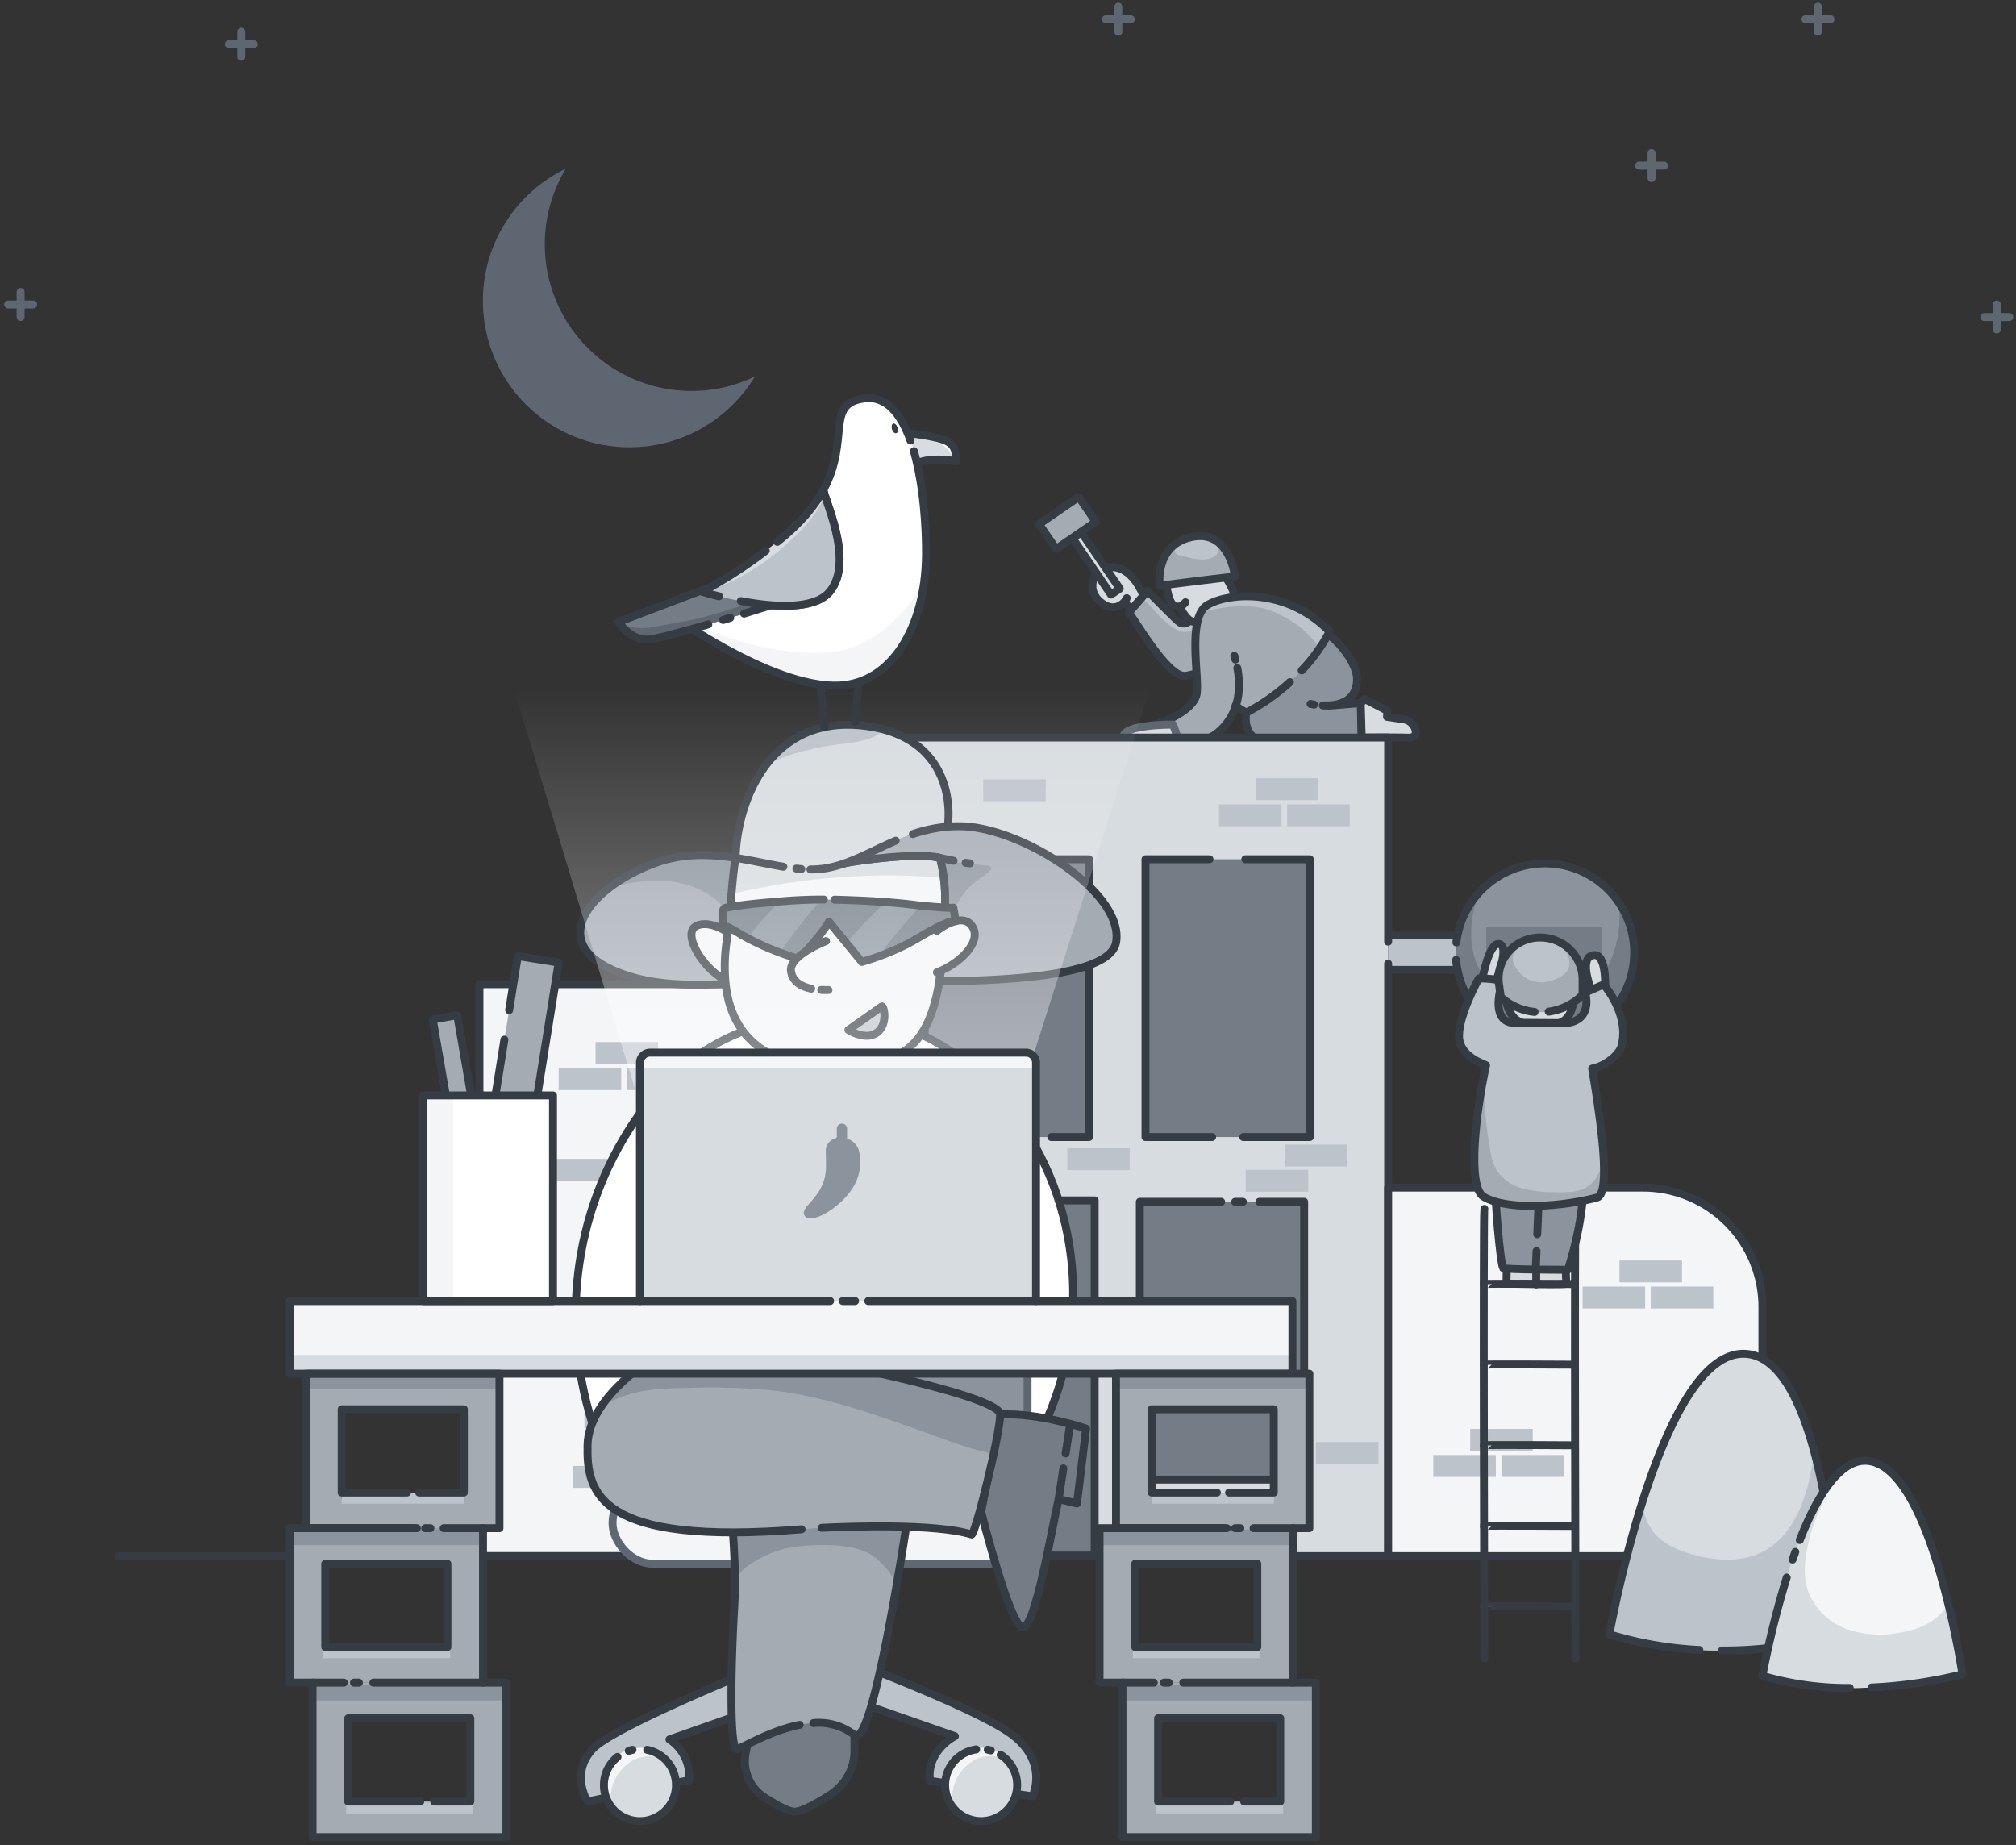 <svg xmlns="http://www.w3.org/2000/svg" xmlns:xlink="http://www.w3.org/1999/xlink" width="508" height="465" viewBox="0 0 508 465">
  <rect x="0" y="0" width="508" height="465" fill="#333333" stroke="none"/>
  <defs>
    <clipPath id="clip-path">
      <rect id="Rectangle_11712" data-name="Rectangle 11712" width="508" height="465" transform="translate(2092 7259)" fill="none" stroke="#707070" stroke-width="1"/>
    </clipPath>
    <linearGradient id="linear-gradient" x1="0.5" x2="0.5" y2="1" gradientUnits="objectBoundingBox">
      <stop offset="0" stop-color="#fff" stop-opacity="0"/>
      <stop offset="1" stop-color="#fff" stop-opacity="0.502"/>
    </linearGradient>
  </defs>
  <g id="Mask_Group_4" data-name="Mask Group 4" transform="translate(-2092 -7259)" clip-path="url(#clip-path)">
    <g id="_Rebuild_-_Large" data-name="🌑 Rebuild - Large" transform="translate(2067 7221)">
      <path id="Path_19549" data-name="Path 19549" d="M308.26,189.928l1.987,1.531,2.894-3.364c-3.45-8.125-8.4-7.656-10.528-6.659s-3.932,5.468-.106,8.446,6.361-.65,6.421-1.145" fill="#d7dce0" stroke="#353c43" stroke-linecap="round" stroke-linejoin="round" stroke-width="2"/>
      <rect id="Rectangle_11295" data-name="Rectangle 11295" width="12.106" height="7.592" transform="translate(286.834 170.076) rotate(-34.452)" fill="#a4abb3" stroke="#353c43" stroke-linecap="round" stroke-linejoin="round" stroke-width="2"/>
      <rect id="Rectangle_11296" data-name="Rectangle 11296" width="2.667" height="17.18" transform="matrix(0.826, -0.563, 0.563, 0.826, 295.278, 173.641)" fill="#d7dce0" stroke="#353c43" stroke-linecap="round" stroke-linejoin="round" stroke-width="2"/>
      <path id="Path_19550" data-name="Path 19550" d="M341.995,201.286s-13.76,6.57-18.35,7.03-13.3-15.29-14.22-15.9l3.21-3.74,1.53-1.77s7.49,7.65,8.11,7.95c3.01,1.51,3.67-3.82,8.56-5.35a3.18,3.18,0,0,1,2.27.22C337.465,191.676,341.995,201.286,341.995,201.286Z" fill="#a4abb3"/>
      <path id="Path_19551" data-name="Path 19551" d="M333.105,189.726a16.354,16.354,0,0,0-2.65,1.96c-1.54,1.44-2.71,3.27-4.4,4.55a4.292,4.292,0,0,1-2.55,1.01,4.549,4.549,0,0,1-1.8-.48,12.831,12.831,0,0,1-2.98-2.02c-1.65-1.46-3.03-3.19-4.57-4.75a15.794,15.794,0,0,0-1.52-1.32l1.53-1.77s7.49,7.65,8.11,7.95c3.01,1.51,3.67-3.82,8.56-5.35A3.18,3.18,0,0,1,333.105,189.726Z" fill="#bdc3ca"/>
      <path id="Path_19552" data-name="Path 19552" d="M309.426,192.413c.917.611,9.633,16.361,14.221,15.9S342,201.282,342,201.282s-6.269-13.3-11.162-11.775-5.552,6.858-8.564,5.352c-.611-.306-8.1-7.951-8.1-7.951Z" fill="none" stroke="#353c43" stroke-linecap="round" stroke-linejoin="round" stroke-width="2"/>
      <path id="Path_19553" data-name="Path 19553" d="M323.714,189.77s-1.237,1.752-2.885.824-2.165-6.8-2.165-6.8,6.8-7.213,11.851-3.813,6.492,11.027,6.492,11.027-8.969,2.148-10.359,3.328c-1.981,1.68-4.377-3.431-4.377-3.431" fill="#d7dce0" stroke="#353c43" stroke-linecap="round" stroke-linejoin="round" stroke-width="2"/>
      <path id="Path_19554" data-name="Path 19554" d="M358.337,215.776c3.441.141,8.541-.652,8.614-6.568.066-5.3-8.187-14.35-12.446-12.93s-9.248,12.452-9.248,12.452c10.2-7.517-5.955-.874-6.344,10.03-.484,13.538,29.216,5.113,29.216,5.113l-.184-8.705-8.168.662" fill="#8b949d" stroke="#353c43" stroke-linecap="round" stroke-linejoin="round" stroke-width="2"/>
      <path id="Path_19555" data-name="Path 19555" d="M355.252,215.388s.333.08.887.168" fill="#8b949d" stroke="#353c43" stroke-linecap="round" stroke-linejoin="round" stroke-width="2"/>
      <path id="Path_19556" data-name="Path 19556" d="M317.239,185.651c1.224-.306,18.951-2.391,18.951-2.391s-1.328-12.044-10.981-9.918C315.777,175.418,317.239,185.651,317.239,185.651Z" fill="#a4abb3"/>
      <path id="Path_19557" data-name="Path 19557" d="M323.777,174.148a4.7,4.7,0,0,0-2.538,2.069,1.284,1.284,0,0,0-.164.834c.125.573.792.818,1.361.958q1.3.322,2.616.6c1.9.4,3.983.705,5.687-.221a2.17,2.17,0,0,0,1.3-2.088,2.413,2.413,0,0,0-.18-1.069c-.61-1.334-2.438-1.348-3.665-1.6A7.765,7.765,0,0,0,323.777,174.148Z" fill="#bdc3ca"/>
      <path id="Path_19558" data-name="Path 19558" d="M317.239,185.651c1.224-.306,18.951-2.391,18.951-2.391s-1.328-12.044-10.981-9.918C315.777,175.418,317.239,185.651,317.239,185.651Z" fill="none" stroke="#353c43" stroke-linecap="round" stroke-linejoin="round" stroke-width="2"/>
      <path id="Path_19559" data-name="Path 19559" d="M360.035,197.156a32.5,32.5,0,0,1-2.5,4.15,51.357,51.357,0,0,1-18.13,16.08c-.54.29-2.17-.89-2.81-1.38a2.116,2.116,0,0,1-.19-.15c-1.86,5.79-6.39,8.06-6.79,8.06-.62,0-9.64-.16-10.71.15-.31.09-.7-.15-1.11-.54a15.969,15.969,0,0,1-2.1-2.82c.76,0,10.25-3.37,10.86-7.96.52-3.89-1.61-15.05.91-20.21v-.01a4.932,4.932,0,0,1,1.84-2.1C334.505,187.366,349.185,185.986,360.035,197.156Z" fill="#a4abb3"/>
      <path id="Path_19560" data-name="Path 19560" d="M360.035,197.156a32.5,32.5,0,0,1-2.5,4.15c-.27-.35-.53-.71-.8-1.06a25.848,25.848,0,0,0-8.41-6.96,20.911,20.911,0,0,0-5.47-2.1,22.286,22.286,0,0,0-5.53-.41,38.111,38.111,0,0,0-8.81,1.35,8.827,8.827,0,0,0-1.05.4,4.932,4.932,0,0,1,1.84-2.1C334.505,187.366,349.185,185.986,360.035,197.156Z" fill="#bdc3ca"/>
      <path id="Path_19561" data-name="Path 19561" d="M336.605,215.956c0,.02-.01.03-.01.05a2.116,2.116,0,0,1-.19-.15c-1.86,5.79-6.39,8.06-6.79,8.06-.62,0-9.64-.16-10.71.15-.31.09-.7-.15-1.11-.54.52-.01,1.04-.01,1.52-.06a23.289,23.289,0,0,0,8.67-2.51c2.91-1.59,6.57-5.83,8.24-9.59a10.274,10.274,0,0,0,.87-2.8C337.735,211.446,336.975,214.056,336.605,215.956Z" fill="#a4abb3"/>
      <path id="Path_19562" data-name="Path 19562" d="M336.3,204.2q-.123-.459-.264-.93" fill="none" stroke="#353c43" stroke-linecap="round" stroke-linejoin="round" stroke-width="2"/>
      <path id="Path_19563" data-name="Path 19563" d="M353.013,206.938a42.885,42.885,0,0,0,7.027-9.785c-10.857-11.163-25.537-9.786-30.736-6.728s-2.14,17.738-2.752,22.325S316.46,220.7,315.7,220.7c0,0,1.921,2.886,3.148,3.1,1.1.19,10.156.113,10.767.113.569,0,9.609-4.633,7.171-17.591" fill="none" stroke="#353c43" stroke-linecap="round" stroke-linejoin="round" stroke-width="2"/>
      <path id="Path_19564" data-name="Path 19564" d="M336.338,215.808s2.383,1.941,3.067,1.579a51.311,51.311,0,0,0,10.626-7.491" fill="none" stroke="#353c43" stroke-linecap="round" stroke-linejoin="round" stroke-width="2"/>
      <path id="Path_19565" data-name="Path 19565" d="M367.875,215.214l1.051-1.052,5.677,2.944-.094,1.525,4.178.636a3.563,3.563,0,0,1,3.027,2.832c.166.978-.171,1.851-1.946,1.791-3.945-.131-11.639-.017-11.639-.017Z" fill="#d7dce0" stroke="#353c43" stroke-linecap="round" stroke-linejoin="round" stroke-width="2"/>
      <path id="Path_19566" data-name="Path 19566" d="M320.6,220.6s-12.359-.132-12.491,3.024,13.8.657,13.8.657Z" fill="#d7dce0" stroke="#5f6772" stroke-linecap="round" stroke-linejoin="round" stroke-width="2"/>
      <path id="Path_19567" data-name="Path 19567" d="M374.792,273.721H400.6V282.4H374.792" fill="#bdc3ca" stroke="#353c43" stroke-linecap="round" stroke-linejoin="round" stroke-width="2"/>
      <rect id="Rectangle_11297" data-name="Rectangle 11297" width="140.637" height="206.294" transform="translate(234.155 223.854)" fill="#d7dce0"/>
      <path id="Path_19568" data-name="Path 19568" d="M374.792,275.291V223.853H234.155V430.148H374.792V280.831" fill="none" stroke="#353c43" stroke-linecap="round" stroke-linejoin="round" stroke-width="2"/>
      <rect id="Rectangle_11298" data-name="Rectangle 11298" width="41.41" height="70" transform="translate(257.999 254.524)" fill="#747d86"/>
      <line id="Line_2607" data-name="Line 2607" x2="1.451" transform="translate(281.624 254.529)" fill="#8b949d"/>
      <rect id="Rectangle_11299" data-name="Rectangle 11299" width="41.412" height="89.615" transform="translate(259.424 340.495)" fill="#747d86"/>
      <rect id="Rectangle_11300" data-name="Rectangle 11300" width="41.41" height="69.99" transform="translate(312.219 340.854)" fill="#747d86"/>
      <path id="Path_19569" data-name="Path 19569" d="M338.8,254.529h16.251v70H313.642v-70h16.13" fill="#747d86"/>
      <path id="Path_19570" data-name="Path 19570" d="M283.679,324.528H258v-70h19.579" fill="none" stroke="#353c43" stroke-linecap="round" stroke-linejoin="round" stroke-width="2"/>
      <path id="Path_19571" data-name="Path 19571" d="M286.546,254.529h12.863v70h-9.492" fill="none" stroke="#353c43" stroke-linecap="round" stroke-linejoin="round" stroke-width="2"/>
      <line id="Line_2608" data-name="Line 2608" x2="1.451" transform="translate(281.624 254.529)" fill="none" stroke="#353c43" stroke-linecap="round" stroke-linejoin="round" stroke-width="2"/>
      <rect id="Rectangle_11301" data-name="Rectangle 11301" width="41.412" height="89.488" transform="translate(259.424 340.495)" fill="none" stroke="#353c43" stroke-linecap="round" stroke-linejoin="round" stroke-width="2"/>
      <path id="Path_19572" data-name="Path 19572" d="M342.339,340.849h11.288v70H312.215v-70h20.5" fill="none" stroke="#353c43" stroke-linecap="round" stroke-linejoin="round" stroke-width="2"/>
      <line id="Line_2609" data-name="Line 2609" x2="1.952" transform="translate(336.238 340.849)" fill="none" stroke="#353c43" stroke-linecap="round" stroke-linejoin="round" stroke-width="2"/>
      <path id="Path_19573" data-name="Path 19573" d="M330.429,324.528H313.642v-70h16.13" fill="none" stroke="#353c43" stroke-linecap="round" stroke-linejoin="round" stroke-width="2"/>
      <path id="Path_19574" data-name="Path 19574" d="M338.8,254.529h16.251v70H338.289" fill="none" stroke="#353c43" stroke-linecap="round" stroke-linejoin="round" stroke-width="2"/>
      <path id="Rectangle_11302" data-name="Rectangle 11302" d="M0,0H64.223A30.085,30.085,0,0,1,94.308,30.085v62.8a0,0,0,0,1,0,0H0a0,0,0,0,1,0,0V0A0,0,0,0,1,0,0Z" transform="translate(374.792 337.268)" fill="#f3f5f7" stroke="#353c43" stroke-linecap="round" stroke-linejoin="round" stroke-width="2"/>
      <rect id="Rectangle_11303" data-name="Rectangle 11303" width="15.759" height="5.516" transform="translate(433.08 355.626)" fill="#bdc3ca"/>
      <rect id="Rectangle_11304" data-name="Rectangle 11304" width="15.759" height="5.516" transform="translate(423.782 362.206)" fill="#bdc3ca"/>
      <rect id="Rectangle_11305" data-name="Rectangle 11305" width="15.759" height="5.516" transform="translate(440.959 362.206)" fill="#bdc3ca"/>
      <rect id="Rectangle_11306" data-name="Rectangle 11306" width="15.759" height="5.516" transform="translate(395.464 398.068)" fill="#bdc3ca"/>
      <rect id="Rectangle_11307" data-name="Rectangle 11307" width="15.759" height="5.516" transform="translate(386.166 404.648)" fill="#bdc3ca"/>
      <rect id="Rectangle_11308" data-name="Rectangle 11308" width="15.759" height="5.516" transform="translate(403.343 404.648)" fill="#bdc3ca"/>
      <path id="Path_19575" data-name="Path 19575" d="M404.684,355.59c0,.221-.07,5.874-.07,5.874s15.175.35,15.1,0-.35-6.783-.14-6.643C419.579,354.821,404.684,355.52,404.684,355.59Z" fill="#d7dce0" stroke="#353c43" stroke-linecap="round" stroke-linejoin="round" stroke-width="2"/>
      <path id="Path_19576" data-name="Path 19576" d="M412.167,352.653c-.07.21-.07,9.021-.07,9.021" fill="#d7dce0" stroke="#353c43" stroke-linecap="round" stroke-linejoin="round" stroke-width="2"/>
      <path id="Path_19577" data-name="Path 19577" d="M399.036,342.632c-.342,1.174,0,113.261,0,113.261" fill="#d7dce0" stroke="#353c43" stroke-linecap="round" stroke-linejoin="round" stroke-width="2"/>
      <path id="Path_19578" data-name="Path 19578" d="M422.022,342.632c-.342,1.174,0,113.261,0,113.261" fill="#d7dce0" stroke="#353c43" stroke-linecap="round" stroke-linejoin="round" stroke-width="2"/>
      <path id="Path_19579" data-name="Path 19579" d="M398.884,361.564c.007-.143,22.986,0,22.986,0" fill="#d7dce0" stroke="#353c43" stroke-linecap="round" stroke-linejoin="round" stroke-width="2"/>
      <path id="Path_19580" data-name="Path 19580" d="M398.884,381.884c.007-.143,22.986,0,22.986,0" fill="#d7dce0" stroke="#353c43" stroke-linecap="round" stroke-linejoin="round" stroke-width="2"/>
      <path id="Path_19581" data-name="Path 19581" d="M398.884,402.2c.007-.143,22.986,0,22.986,0" fill="#d7dce0" stroke="#353c43" stroke-linecap="round" stroke-linejoin="round" stroke-width="2"/>
      <path id="Path_19582" data-name="Path 19582" d="M398.884,422.523c.007-.143,22.986,0,22.986,0" fill="#d7dce0" stroke="#353c43" stroke-linecap="round" stroke-linejoin="round" stroke-width="2"/>
      <path id="Path_19583" data-name="Path 19583" d="M398.884,442.843c.007-.143,22.986,0,22.986,0" fill="#d7dce0" stroke="#353c43" stroke-linecap="round" stroke-linejoin="round" stroke-width="2"/>
      <path id="Path_19584" data-name="Path 19584" d="M401.671,332.537c-.14,7.166,1.4,24.028,2.108,25.012.294.412,16.3.421,16.3.421s4.777-13.911,3.794-25.293-22.342-.983-22.342-.983" fill="#8b949d" stroke="#353c43" stroke-linecap="round" stroke-linejoin="round" stroke-width="2"/>
      <line id="Line_2610" data-name="Line 2610" y1="10.727" x2="0.459" transform="translate(412.36 338.302)" fill="#d7dce0" stroke="#353c43" stroke-linecap="round" stroke-linejoin="round" stroke-width="2"/>
      <line id="Line_2611" data-name="Line 2611" y1="4.715" x2="0.202" transform="translate(411.978 353.245)" fill="#d7dce0" stroke="#353c43" stroke-linecap="round" stroke-linejoin="round" stroke-width="2"/>
      <path id="Path_19585" data-name="Path 19585" d="M436.765,278.056a22.463,22.463,0,1,1-3.93-12.69A22.468,22.468,0,0,1,436.765,278.056Z" fill="#8b949d"/>
      <path id="Path_19586" data-name="Path 19586" d="M436.765,278.056a22.465,22.465,0,1,1-39.14-15.04c-.3.82-.56,1.65-.79,2.46-1.81,6.39-1.7,13.83,2.45,19.01,4.62,5.75,13.09,7.14,20.24,5.34a16.81,16.81,0,0,0,6.66-3.09,16.379,16.379,0,0,0,4.25-5.81,27.879,27.879,0,0,0,2.4-15.56A22.332,22.332,0,0,1,436.765,278.056Z" fill="#747d86"/>
      <rect id="Rectangle_11309" data-name="Rectangle 11309" width="29.287" height="9.049" transform="translate(399.492 271.523)" fill="#747d86"/>
      <path id="Path_19587" data-name="Path 19587" d="M391.98,275.5q.112-.984.307-1.942a22.475,22.475,0,1,1-.376,6.338" fill="none" stroke="#353c43" stroke-linecap="round" stroke-linejoin="round" stroke-width="2"/>
      <path id="Path_19588" data-name="Path 19588" d="M398.333,285.678c.18-.994,1.9-10.662,4.608-9.758s-1.627,10.932-1.627,10.932Z" fill="#d7dce0" stroke="#353c43" stroke-linecap="round" stroke-linejoin="round" stroke-width="2"/>
      <path id="Path_19589" data-name="Path 19589" d="M426.884,288.93c-.543-.09-4.428-9.306-.543-10.209s3.072,9.667,3.072,9.667Z" fill="#d7dce0" stroke="#353c43" stroke-linecap="round" stroke-linejoin="round" stroke-width="2"/>
      <path id="Path_19590" data-name="Path 19590" d="M404.34,282.963s-1.918,12.551,5.752,13.074,12.726,1.4,11.331-12.9S402.6,277.211,404.34,282.963Z" fill="#d7dce0" stroke="#353c43" stroke-linecap="round" stroke-linejoin="round" stroke-width="2"/>
      <path id="Path_19591" data-name="Path 19591" d="M418.988,295.1" fill="#d7dce0" stroke="#5f6772" stroke-linecap="round" stroke-linejoin="round" stroke-width="2"/>
      <path id="Path_19592" data-name="Path 19592" d="M433.605,301.546c-.57,2.17-3.89,5.03-7.4,5.74,1.15,6.81,2.41,15.12,2.83,21.63.4,5.95.09,10.4-1.63,10.85-8.36,2.21-22.29,3.43-28.52-.18-4.03-2.33-2.24-19.51.22-31.48.12-.58.24-1.14.36-1.69-.44-.29-6.82-2.13-6.82-7.39,0-5.45,4.99-14.48,4.99-14.48s6-.02,5.82,1.2c-.09.63-2.98,8.99,2.4,9.97,0,0,13.85.12,14.02.09,6.74-.96,4.54-7.67,4.54-7.67l4.67-2.06S435.7,293.526,433.605,301.546Z" fill="#bdc3ca"/>
      <path id="Path_19593" data-name="Path 19593" d="M427.4,339.766c-8.36,2.21-22.29,3.43-28.52-.18-4.03-2.33-2.24-19.51.22-31.48,0,.01.01.01.01.02.32.68-.06,2.44-.07,3.22,0,1.14.01,2.29.05,3.43a88.246,88.246,0,0,0,1.42,13.07,14.908,14.908,0,0,0,1.55,4.91,11.123,11.123,0,0,0,6.61,4.73,32.647,32.647,0,0,0,8.25.94c2.96.09,6.17.1,8.52-1.69s3.21-4.88,3.59-7.79v-.03C429.435,334.866,429.125,339.316,427.4,339.766Z" fill="#a4abb3"/>
      <path id="Path_19594" data-name="Path 19594" d="M433.609,301.542c-.57,2.17-3.9,5.032-7.409,5.742,2.19,13.02,4.818,31.537,1.208,32.487-8.36,2.21-22.29,3.43-28.52-.18-4.22-2.44-2.061-21.2.579-33.171-.44-.29-6.819-2.129-6.819-7.389,0-5.45,4.99-14.48,4.99-14.48s6-.02,5.82,1.2c-.09.63-2.984,8.99,2.4,9.97,0,0,13.85.11,14.019.086,6.743-.963,4.541-7.672,4.541-7.672l4.67-2.054S435.7,293.522,433.609,301.542Z" fill="none" stroke="#353c43" stroke-linecap="round" stroke-linejoin="round" stroke-width="2"/>
      <path id="Path_19595" data-name="Path 19595" d="M413.17,274.252h0a10.611,10.611,0,0,0-10.611,10.611v3.828l.619.554a15.011,15.011,0,0,0,20.6-.554h0v-3.828A10.612,10.612,0,0,0,413.17,274.252Z" fill="#a4abb3"/>
      <path id="Path_19596" data-name="Path 19596" d="M409.085,275.551a4.5,4.5,0,0,0-2.926,3.923,4.981,4.981,0,0,0,.976,2.628,7.734,7.734,0,0,0,4.168,3.189,9.014,9.014,0,0,0,5.83-.626,5.709,5.709,0,0,0,2.9-2.21,4.534,4.534,0,0,0-1.064-5.267A9.435,9.435,0,0,0,409.085,275.551Z" fill="#bdc3ca"/>
      <path id="Path_19597" data-name="Path 19597" d="M415.257,292.926a14.952,14.952,0,0,0,8.525-4.235h0v-3.828a10.612,10.612,0,0,0-10.612-10.611h0A10.365,10.365,0,0,0,402.761,286.3l.417,2.948h0a14.948,14.948,0,0,0,8.505,3.749" fill="none" stroke="#353c43" stroke-linecap="round" stroke-linejoin="round" stroke-width="2"/>
      <rect id="Rectangle_11310" data-name="Rectangle 11310" width="88.239" height="144.105" transform="translate(145.81 286.008)" fill="#f3f5f7" stroke="#353c43" stroke-linecap="round" stroke-linejoin="round" stroke-width="2"/>
      <rect id="Rectangle_11311" data-name="Rectangle 11311" width="15.759" height="5.516" transform="translate(175.073 300.597)" fill="#bdc3ca"/>
      <rect id="Rectangle_11312" data-name="Rectangle 11312" width="15.759" height="5.516" transform="translate(165.775 307.177)" fill="#bdc3ca"/>
      <rect id="Rectangle_11313" data-name="Rectangle 11313" width="15.759" height="5.516" transform="translate(182.952 307.177)" fill="#bdc3ca"/>
      <rect id="Rectangle_11314" data-name="Rectangle 11314" width="15.759" height="5.516" transform="translate(164.345 330.029)" fill="#bdc3ca"/>
      <rect id="Rectangle_11315" data-name="Rectangle 11315" width="15.759" height="5.516" transform="translate(182.084 385.97)" fill="#bdc3ca"/>
      <rect id="Rectangle_11316" data-name="Rectangle 11316" width="15.759" height="5.516" transform="translate(169.299 407.406)" fill="#bdc3ca"/>
      <rect id="Rectangle_11317" data-name="Rectangle 11317" width="15.759" height="5.516" transform="translate(172.273 392.336)" fill="#bdc3ca"/>
      <line id="Line_2612" data-name="Line 2612" x2="385.902" transform="translate(54.887 430.144)" fill="none" stroke="#353c43" stroke-linecap="round" stroke-linejoin="round" stroke-width="2"/>
      <path id="Path_19598" data-name="Path 19598" d="M395.948,186.1" fill="#d7dce0" stroke="#5f6772" stroke-linecap="round" stroke-linejoin="round" stroke-width="2"/>
      <path id="Path_19599" data-name="Path 19599" d="M488.525,449.726s-28.08,9.37-57.99.1a298.869,298.869,0,0,1,8.3-33.31c5.89-18.56,14.72-37.87,25.88-37.36,8.48.38,13.99,11.59,17.53,24.96C487.635,424.426,488.525,449.726,488.525,449.726Z" fill="#d7dce0"/>
      <path id="Path_19600" data-name="Path 19600" d="M488.525,449.726s-28.08,9.37-57.99.1a298.869,298.869,0,0,1,8.3-33.31,14.559,14.559,0,0,0,2.93,7.7c2.21,2.72,5.58,4.22,8.93,5.25,6.08,1.88,12.96,2.46,18.59-.5,7.11-3.72,10.49-12.03,11.99-19.91.32-1.63.59-3.31.97-4.94C487.635,424.426,488.525,449.726,488.525,449.726Z" fill="#bdc3ca"/>
      <path id="Path_19601" data-name="Path 19601" d="M453.2,453.778a93.07,93.07,0,0,1-22.668-3.949s12.819-71.653,34.185-70.676,23.808,70.576,23.808,70.576a103.73,103.73,0,0,1-29.608,4.192" fill="none" stroke="#353c43" stroke-linecap="round" stroke-linejoin="round" stroke-width="2"/>
      <path id="Path_19602" data-name="Path 19602" d="M519.515,459.916s-27.49,7.48-50.42.37c0,0,6.26-34.97,17.12-48.72,2.74-3.48,5.78-5.6,9.09-5.45,10.07.46,16.91,20.69,20.68,36.22C518.355,452.056,519.515,459.916,519.515,459.916Z" fill="#f3f5f7"/>
      <path id="Path_19603" data-name="Path 19603" d="M519.515,459.916s-27.49,7.48-50.42.37c0,0,6.26-34.97,17.12-48.72-1.49,4.43-3.8,8.87-4.81,12.44-1.41,5.03-2.49,10.5-.64,15.38a16.417,16.417,0,0,0,9.95,9.25,26.008,26.008,0,0,0,13.84.62,19.644,19.644,0,0,0,7.84-3.15,15.484,15.484,0,0,0,3.59-3.77C518.355,452.056,519.515,459.916,519.515,459.916Z" fill="#d7dce0"/>
      <path id="Path_19604" data-name="Path 19604" d="M491.093,463.351a76.353,76.353,0,0,1-21.994-3.062,230.123,230.123,0,0,1,6.125-24.763" fill="none" stroke="#353c43" stroke-linecap="round" stroke-linejoin="round" stroke-width="2"/>
      <path id="Path_19605" data-name="Path 19605" d="M478.521,426.069C482.829,415.1,488.5,405.8,495.3,406.112c16.379.749,24.212,53.807,24.212,53.807a117.892,117.892,0,0,1-22.911,3.315" fill="none" stroke="#353c43" stroke-linecap="round" stroke-linejoin="round" stroke-width="2"/>
      <path id="Path_19606" data-name="Path 19606" d="M476.71,430.995q.335-.969.684-1.933" fill="none" stroke="#353c43" stroke-linecap="round" stroke-linejoin="round" stroke-width="2"/>
      <rect id="Rectangle_11343" data-name="Rectangle 11343" width="15.759" height="5.516" transform="translate(272.761 234.39)" fill="#bdc3ca"/>
      <path id="Path_19607" data-name="Path 19607" d="M211.317,254.336c-.87,3.7-1.6,8.42-2.4,14.44-.29,2.16-.58,4.5-.9,7.01a43.321,43.321,0,0,0-.17,10.17c-10.56.51-20.63.26-29.25-3.91-11.14-5.4-8.45-13.82-.11-20.28a44.057,44.057,0,0,1,11.25-6.15c7.16-2.71,14.09-2.43,20.62-1.43C210.687,254.226,211.007,254.286,211.317,254.336Z" fill="#a4abb3"/>
      <path id="Path_19608" data-name="Path 19608" d="M211.317,254.336c-.87,3.7-1.6,8.42-2.4,14.44-.09-.16-.19-.31-.29-.46-3.8-5.74-11.05-8.4-17.93-8.43a45.12,45.12,0,0,0-12.21,1.88,44.057,44.057,0,0,1,11.25-6.15c7.16-2.71,14.09-2.43,20.62-1.43C210.687,254.226,211.007,254.286,211.317,254.336Z" fill="#8b949d"/>
      <path id="Path_19609" data-name="Path 19609" d="M208.019,275.79a42.9,42.9,0,0,0-.171,10.165c-10.56.511-20.627.26-29.249-3.912-15.3-7.411-4.513-20.519,11.134-26.432,7.16-2.7,14.1-2.422,20.627-1.426.323.045.646.1.96.152C210.136,259.371,209.2,266.288,208.019,275.79Z" fill="none" stroke="#353c43" stroke-linecap="round" stroke-linejoin="round" stroke-width="2"/>
      <path id="Path_19610" data-name="Path 19610" d="M176.843,403.837c-10.492-25.707-8.882-55.005,5.252-78.9,10.18-17.212,26.411-31.534,54.065-30.944,20.74.443,35.176,11.7,45.118,25.587,17.532,24.495,18.693,57.132,3.89,83.366L278.6,414.582l-94.242,7.665Z" fill="#fff" stroke="#353c43" stroke-linecap="round" stroke-linejoin="round" stroke-width="2"/>
      <path id="Path_19611" data-name="Path 19611" d="M209.387,273.621s-5.113-4.017-8.838-2.337,1.023,10.3,7.012,13.584" fill="#f3f5f7" stroke="#353c43" stroke-linecap="round" stroke-linejoin="round" stroke-width="2"/>
      <path id="Path_19612" data-name="Path 19612" d="M262.887,273.966a105.424,105.424,0,0,1-1.18,11.31c-3.27,19.51-12.08,21.37-29.22,21.37-9.56,0-22.81-3.99-24.64-20.69a43.321,43.321,0,0,1,.17-10.17c.62-4.94.98-9,1.3-12.51.3-3.25.56-6.03.95-8.58,2.14-13.97,9.45-13.73,27.02-13.23,10.34.3,16.79,2.07,20.63,5.85-7.02,1.81-12.77,5.41-18.64,7.69-.45.18-.9.34-1.35.51,1.48-.36,17.8-2.89,23.93-1.33a28.947,28.947,0,0,1,.97,5.06c.19,1.67.29,3.48.32,5.44C263.187,267.486,263.087,270.566,262.887,273.966Z" fill="#f3f5f7"/>
      <path id="Path_19613" data-name="Path 19613" d="M262.827,259.246q-7.3-.675-14.65-.65a168.7,168.7,0,0,0-25.97,2.14c-4.32.69-8.63,1.53-12.89,2.54.3-3.25.56-6.03.95-8.58,2.14-13.97,9.45-13.73,27.02-13.23,10.34.3,16.79,2.07,20.63,5.85-7.02,1.81-12.77,5.41-18.64,7.69-.45.18-.9.34-1.35.51,1.48-.36,17.8-2.89,23.93-1.33A28.947,28.947,0,0,1,262.827,259.246Z" fill="#d7dce0"/>
      <path id="Path_19614" data-name="Path 19614" d="M262.892,273.968a106.271,106.271,0,0,1-1.184,11.305c-3.266,19.514-12.086,21.372-29.222,21.372-9.556,0-22.808-3.984-24.638-20.69a42.9,42.9,0,0,1,.171-10.165c1.184-9.5,1.426-15.776,2.243-21.1,2.147-13.966,9.456-13.724,27.024-13.222,10.345.3,16.787,2.064,20.636,5.85-7.026,1.8-12.777,5.4-18.644,7.689-.449.18-.9.341-1.346.5,1.48-.359,17.791-2.89,23.928-1.328a39.944,39.944,0,0,1,1.292,10.5C263.188,267.481,263.09,270.568,262.892,273.968Z" fill="none" stroke="#353c43" stroke-linecap="round" stroke-linejoin="round" stroke-width="2"/>
      <path id="Path_19615" data-name="Path 19615" d="M306.237,275.426c-.8,4.82-9.49,7.36-20.78,8.64a230.582,230.582,0,0,1-23.75,1.21,105.424,105.424,0,0,0,1.18-11.31c.2-3.4.3-6.48.26-9.28a41.77,41.77,0,0,0-1.11-9.84c-.05-.22-.12-.44-.18-.66-6.29-1.6-23.26,1.09-24.01,1.35.48-.17.95-.34,1.43-.53,5.87-2.28,11.62-5.88,18.64-7.69a34.9,34.9,0,0,1,5.87-1,33.529,33.529,0,0,1,3.5-.1C282.587,246.566,308.327,262.916,306.237,275.426Z" fill="#a4abb3"/>
      <path id="Path_19616" data-name="Path 19616" d="M263.247,265.384c0-.223,0-.445,0-.665-.057-1.827-.21-3.661-.417-5.486-.073-.651-1.012-3.923-.575-4.317.352-.317,2.289.188,2.772.242l2.957.331,5.716.639c.5.057,1.164.31,1.073.807a.9.9,0,0,1-.309.456c-1.7,1.615-3.842,2.676-5.45,4.4a23.5,23.5,0,0,0-3.6,5.486,8.116,8.116,0,0,1-2.748,3.621C262.828,269.109,263.21,267.2,263.247,265.384Z" fill="#8b949d"/>
      <path id="Path_19617" data-name="Path 19617" d="M263.789,246.316a34.362,34.362,0,0,1,3.5-.1c15.3.35,41.038,16.7,38.948,29.214-1.319,7.94-24.01,9.69-44.529,9.842a106.271,106.271,0,0,0,1.184-11.305c.2-3.4.3-6.487.26-9.286a39.944,39.944,0,0,0-1.292-10.5c-6.289-1.6-23.264,1.094-24.009,1.354.475-.17.951-.341,1.427-.529" fill="none" stroke="#353c43" stroke-linecap="round" stroke-linejoin="round" stroke-width="2"/>
      <path id="Path_19618" data-name="Path 19618" d="M263.787,246.316a35.325,35.325,0,0,0-4.25.62c-7.77,1.63-13.95,5.61-20.26,8.07a30.374,30.374,0,0,1-6.26,1.8l-3.01.28c-5.87.15-12.51-1.81-19.65-2.9.12-6.62,2.14-15.8,7.16-22.89,4.96-7.03,12.85-12.01,24.73-10.46a36.805,36.805,0,0,1,5.48,1.11,23.851,23.851,0,0,1,10.15,5.44C264.277,233.4,264.467,241.8,263.787,246.316Z" fill="#d7dce0"/>
      <path id="Path_19619" data-name="Path 19619" d="M247.727,221.946a10.715,10.715,0,0,1-3.53,2.14,28.648,28.648,0,0,1-6.5,1.33,69.047,69.047,0,0,0-13.97,2.95,32.934,32.934,0,0,0-6.21,2.93c4.96-7.03,12.85-12.01,24.73-10.46A36.805,36.805,0,0,1,247.727,221.946Z" fill="#bdc3ca"/>
      <path id="Path_19620" data-name="Path 19620" d="M261.083,272.568s6.275-5.081,8.894-1.152-3.219,9.494-8.894,11.622" fill="#f3f5f7" stroke="#353c43" stroke-linecap="round" stroke-linejoin="round" stroke-width="2"/>
      <path id="Path_19621" data-name="Path 19621" d="M265.817,270.136a4.819,4.819,0,0,0-2.46.52c-3.45,1.43-6.42,3.49-9.69,5.21a55.158,55.158,0,0,1-7.23,3.13c-1.41.5-2.84.96-4.27,1.4l-3.89-4.76-4.41-5.38c-1.84,3.46-7.57,9.37-7.57,9.37q-2.385-.75-4.77-1.6a59.081,59.081,0,0,1-8.17-3.61c-.48-.25-.96-.52-1.43-.8a35.812,35.812,0,0,0-3.52-1.99c-.3-.09-.62-.18-.96-.31a.458.458,0,0,1-.26-.19.45.45,0,0,1-.04-.23c.01-1.03.02-2.07.04-3.1a1.1,1.1,0,0,1,.27-.89,1.115,1.115,0,0,1,.51-.18c.75-.14,1.5-.27,2.25-.38,3.74-.57,7.48-.87,11.25-1.18.19-.02.39-.03.58-.05,3.32-.28,6.65-.43,9.98-.43,1.09-.01,2.17,0,3.26.02.29.01.58.01.87.02,3.95.13,7.92.29,11.88.59,2.63.18,5.25.43,7.86.77.23.03.63.07,1.14.12a80.76,80.76,0,0,0,8.19.53C265.427,267.866,265.617,269,265.817,270.136Z" fill="#747d86"/>
      <path id="Path_19622" data-name="Path 19622" d="M232.027,264.686a136.532,136.532,0,0,0-10.5,13.34,59.081,59.081,0,0,1-8.17-3.61c.45-.6.9-1.13,1.15-1.47a51.347,51.347,0,0,1,3.36-3.99c1.17-1.29,2.38-2.55,3.6-3.79.19-.02.39-.03.58-.05C225.367,264.836,228.7,264.686,232.027,264.686Z" fill="#8b949d"/>
      <path id="Path_19623" data-name="Path 19623" d="M257.037,266.206a135.169,135.169,0,0,0-10.6,12.79c-1.41.5-2.84.96-4.27,1.4l-3.89-4.76c.74-.91,1.53-1.8,2.32-2.67,2.4-2.62,4.92-5.13,7.44-7.65,2.63.18,5.25.43,7.86.77C256.127,266.116,256.527,266.156,257.037,266.206Z" fill="#8b949d"/>
      <path id="Path_19624" data-name="Path 19624" d="M235.288,264.707c.291.006.581.014.872.023q1.058.033,2.117.07c5.881.208,11.789.538,17.619,1.287,1.274.163,8.05.8,9.335.652l.582,3.392a4.9,4.9,0,0,0-2.461.527c-3.444,1.433-6.42,3.484-9.687,5.21a65.392,65.392,0,0,1-11.5,4.524l-8.292-10.134c-1.843,3.454-7.576,9.372-7.576,9.372a68.569,68.569,0,0,1-14.371-6.018,36.049,36.049,0,0,0-3.513-1.984c-.307-.091-.626-.183-.962-.314a.356.356,0,0,1-.3-.414l.036-3.1a1.113,1.113,0,0,1,.277-.888,1.1,1.1,0,0,1,.5-.182q1.128-.209,2.258-.38c3.924-.6,7.863-.9,11.823-1.23,3.5-.294,7.026-.44,10.545-.438" fill="none" stroke="#353c43" stroke-linecap="round" stroke-linejoin="round" stroke-width="2"/>
      <path id="Path_19625" data-name="Path 19625" d="M231.945,287.457c.61.032,1.22.036,1.818.021" fill="#f3f5f7" stroke="#353c43" stroke-linecap="round" stroke-linejoin="round" stroke-width="2"/>
      <path id="Path_19626" data-name="Path 19626" d="M233.143,275.151s-9.438,3.6-8.823,7.606c.4,2.6,2.531,3.857,5.1,4.391" fill="#f3f5f7" stroke="#353c43" stroke-linecap="round" stroke-linejoin="round" stroke-width="2"/>
      <path id="Path_19627" data-name="Path 19627" d="M222.4,256.408c-3.8-.636-7.833-1.579-12.038-2.223.243-13.18,7.945-35.915,31.887-33.35,20.913,2.241,22.565,18.635,21.542,25.481a36.656,36.656,0,0,0-8.759,1.859" fill="none" stroke="#353c43" stroke-linecap="round" stroke-linejoin="round" stroke-width="2"/>
      <path id="Path_19628" data-name="Path 19628" d="M226.929,256.992q-.621-.049-1.253-.119" fill="none" stroke="#353c43" stroke-linecap="round" stroke-linejoin="round" stroke-width="2"/>
      <path id="Path_19629" data-name="Path 19629" d="M250.7,249.847c-4,1.719-7.688,3.708-11.424,5.163a32.3,32.3,0,0,1-5.45,1.65,22.679,22.679,0,0,1-2.365.342c-.735.067-1.482.095-2.241.091" fill="none" stroke="#353c43" stroke-linecap="round" stroke-linejoin="round" stroke-width="2"/>
      <path id="Path_19630" data-name="Path 19630" d="M268.324,255.424c.411.06.781.105,1.088.131" fill="#f3f5f7" stroke="#353c43" stroke-linecap="round" stroke-linejoin="round" stroke-width="2"/>
      <path id="Path_19631" data-name="Path 19631" d="M260.833,253.975s2.186.487,4.462.924" fill="#f3f5f7" stroke="#353c43" stroke-linecap="round" stroke-linejoin="round" stroke-width="2"/>
      <path id="Path_19632" data-name="Path 19632" d="M222.9,427.06V455.6s-42.805,16.954-48.567,23.157-1.291,13.218-1.291,13.218l25.6-5.386a11.185,11.185,0,0,0-4.952-10.264L230.7,463.308l34.925,12.2s-7.167,3.552-6.3,11.248l25.846,3.908s4.618-9.355-6.631-16.577S235.2,455.019,235.2,455.019l.237-27.959Z" fill="#bdc3ca"/>
      <path id="Path_19633" data-name="Path 19633" d="M222.9,427.06V455.6s-42.805,16.954-48.567,23.157-1.291,13.218-1.291,13.218l25.6-5.386a11.185,11.185,0,0,0-4.952-10.264L230.7,463.308l34.925,12.2s-7.167,3.552-6.3,11.248l25.846,3.908s4.618-9.355-6.631-16.577S235.2,455.019,235.2,455.019l.237-27.959Z" fill="none" stroke="#353c43" stroke-linecap="round" stroke-linejoin="round" stroke-width="2"/>
      <circle id="Ellipse_5318" data-name="Ellipse 5318" cx="9.076" cy="9.076" r="9.076" transform="translate(177.179 478.754)" fill="#d7dce0"/>
      <path id="Path_19634" data-name="Path 19634" d="M193.8,482.36a8.753,8.753,0,0,0-2.981-1.492,8.851,8.851,0,0,0-5.695.385,10.977,10.977,0,0,0-6.277,10.454c.046.619.12,1.239.176,1.858.009.16.018.319.037.488a9.521,9.521,0,0,1,7.194-15.578A9.281,9.281,0,0,1,193.8,482.36Z" fill="#f3f5f7"/>
      <circle id="Ellipse_5319" data-name="Ellipse 5319" cx="9.076" cy="9.076" r="9.076" transform="translate(263.16 478.754)" fill="#d7dce0"/>
      <path id="Path_19635" data-name="Path 19635" d="M193.8,482.36a8.753,8.753,0,0,0-2.981-1.492,8.851,8.851,0,0,0-5.695.385,10.977,10.977,0,0,0-6.277,10.454c.046.619.12,1.239.176,1.858.009.16.018.319.037.488a9.521,9.521,0,0,1,7.194-15.578A9.281,9.281,0,0,1,193.8,482.36Z" fill="#f3f5f7"/>
      <path id="Path_19636" data-name="Path 19636" d="M279.884,482.3a8.753,8.753,0,0,0-2.981-1.492,8.857,8.857,0,0,0-5.7.384,10.978,10.978,0,0,0-6.277,10.455c.046.619.12,1.238.176,1.858.009.159.018.319.037.488a9.522,9.522,0,0,1,7.194-15.579A9.279,9.279,0,0,1,279.884,482.3Z" fill="#f3f5f7"/>
      <path id="Path_19637" data-name="Path 19637" d="M183.433,479.2a8.928,8.928,0,0,1,.938-.251" fill="none" stroke="#353c43" stroke-linecap="round" stroke-linejoin="round" stroke-width="2"/>
      <path id="Path_19638" data-name="Path 19638" d="M188.083,478.939a9.077,9.077,0,1,1-7.477,1.787" fill="none" stroke="#353c43" stroke-linecap="round" stroke-linejoin="round" stroke-width="2"/>
      <path id="Path_19639" data-name="Path 19639" d="M277.154,480.2a9.076,9.076,0,1,1-6.179-1.36" fill="none" stroke="#353c43" stroke-linecap="round" stroke-linejoin="round" stroke-width="2"/>
      <path id="Path_19640" data-name="Path 19640" d="M273.9,478.906c.263.048.523.109.778.18" fill="none" stroke="#353c43" stroke-linecap="round" stroke-linejoin="round" stroke-width="2"/>
      <rect id="Rectangle_11318" data-name="Rectangle 11318" width="10.423" height="75.467" transform="matrix(0.987, 0.159, -0.159, 0.987, 155.484, 278.909)" fill="#a4abb3"/>
      <rect id="Rectangle_11319" data-name="Rectangle 11319" width="6.26" height="55.644" transform="translate(134.045 294.902) rotate(-9.841)" fill="#a4abb3"/>
      <path id="Path_19641" data-name="Path 19641" d="M153.293,292.552l2.191-13.644,10.291,1.653-11.967,74.512-10.291-1.653,8.581-53.429" fill="none" stroke="#353c43" stroke-linecap="round" stroke-linejoin="round" stroke-width="2"/>
      <rect id="Rectangle_11320" data-name="Rectangle 11320" width="6.26" height="55.644" transform="translate(134.045 294.902) rotate(-9.841)" fill="none" stroke="#353c43" stroke-linecap="round" stroke-linejoin="round" stroke-width="2"/>
      <path id="Path_19642" data-name="Path 19642" d="M103.8,461.953v38.93h48.727v-38.93Zm30.053,29.958H112.776V470.926h30.783v20.985h-8.122" fill="#a4abb3"/>
      <path id="Path_19643" data-name="Path 19643" d="M102.13,423.085H97.984v38.93h48.728v-38.93m-8.972,29.958H106.957V432.057H137.74Z" fill="#a4abb3"/>
      <rect id="Rectangle_11321" data-name="Rectangle 11321" width="48.973" height="3.969" transform="translate(97.739 423.386)" fill="#8b949d"/>
      <rect id="Rectangle_11322" data-name="Rectangle 11322" width="37.155" height="80.404" transform="translate(246.767 331.317)" fill="#8b949d" stroke="#5f6772" stroke-linecap="round" stroke-linejoin="round" stroke-width="2"/>
      <path id="Path_19644" data-name="Path 19644" d="M102.127,388.106v34.98h48.73v-34.98Zm39.76,27.64H111.1v-22.62h30.79Z" fill="#a4abb3"/>
      <rect id="Rectangle_11323" data-name="Rectangle 11323" width="30.79" height="2.799" transform="translate(111.097 414.116)" fill="#bdc3ca"/>
      <rect id="Rectangle_11324" data-name="Rectangle 11324" width="32.034" height="2.799" transform="translate(106.385 453.043)" fill="#bdc3ca"/>
      <rect id="Rectangle_11325" data-name="Rectangle 11325" width="48.973" height="3.969" transform="translate(103.558 462.526)" fill="#8b949d"/>
      <rect id="Rectangle_11326" data-name="Rectangle 11326" width="32.034" height="2.799" transform="translate(112.204 492.183)" fill="#bdc3ca"/>
      <rect id="Rectangle_11327" data-name="Rectangle 11327" width="48.73" height="3.95" transform="translate(102.127 384.156)" fill="#8b949d"/>
      <rect id="Rectangle_11328" data-name="Rectangle 11328" width="106.718" height="20.453" rx="10.226" transform="translate(179.348 411.607)" fill="#f3f5f7" stroke="#5f6772" stroke-linecap="round" stroke-linejoin="round" stroke-width="2"/>
      <path id="Path_19645" data-name="Path 19645" d="M298.675,398l-.34,2.77-1.96,16.09-4.61-1.11c-.97,4.07-2.78,14.35-4.76,22.24-1.47,5.84-3.02,10.37-4.39,10.1-3.21-.62-10.38-29.14-10.38-29.14l4.79-24.53c.6-.03,1.21-.04,1.82-.03s1.25.02,1.88.05A75.419,75.419,0,0,1,298.675,398Z" fill="#747d86"/>
      <path id="Path_19648" data-name="Path 19648" d="M277.022,394.415c9.987-.438,21.656,3.581,21.656,3.581l-2.305,18.861-4.61-1.107c-1.677,7.066-5.932,32.972-9.147,32.343s-10.38-29.141-10.38-29.141Z" fill="none" stroke="#353c43" stroke-linecap="round" stroke-linejoin="round" stroke-width="2"/>
      <line id="Line_2613" data-name="Line 2613" x1="1.187" y2="7.739" transform="translate(291.763 408.011)" fill="#fff" stroke="#353c43" stroke-linecap="round" stroke-linejoin="round" stroke-width="2"/>
      <line id="Line_2614" data-name="Line 2614" x1="1.144" y2="7.452" transform="translate(293.526 396.804)" fill="#fff" stroke="#353c43" stroke-linecap="round" stroke-linejoin="round" stroke-width="2"/>
      <path id="Path_19649" data-name="Path 19649" d="M240.315,475.219l-.01,3.92a13.212,13.212,0,0,1-6.04,11.09c-3.44,2.21-7.42,4.45-9.23,4.29-1.63-.14-4.61-1.81-7.35-3.57a10.843,10.843,0,0,1-4.8-11.11l.42-2.25a4.606,4.606,0,0,1-.23-3.49c.7-1.94,3.04-4.16,9.71-5.19C235.925,466.879,240.315,475.219,240.315,475.219Z" fill="#747d86"/>
      <path id="Path_19651" data-name="Path 19651" d="M213.3,477.589l-.415,2.255a10.855,10.855,0,0,0,4.8,11.109c2.74,1.756,5.721,3.424,7.348,3.565,1.81.157,5.79-2.08,9.233-4.293a13.177,13.177,0,0,0,6.045-11.082v-3.926s-4.387-8.338-17.528-6.312S213.3,477.589,213.3,477.589Z" fill="none" stroke="#353c43" stroke-linecap="round" stroke-linejoin="round" stroke-width="2"/>
      <path id="Path_19652" data-name="Path 19652" d="M255.567,407.916s-1.96,14.04-4.59,29.32c-3.32,19.23-7.72,40.42-10.67,37.98-10.15-8.39-27.5,3.13-29.57,3.54s-1.51-22.2-.69-36.34c.12-2.13.16-4.39.14-6.71a249.867,249.867,0,0,0-2.17-27.79Z" fill="#a4abb3"/>
      <path id="Path_19653" data-name="Path 19653" d="M255.567,407.916s-1.96,14.04-4.59,29.32a20,20,0,0,0-6.05-7.18c-4.34-2.95-11.69-2.9-16.79-2.56a27.254,27.254,0,0,0-14.84,5.21,19.616,19.616,0,0,0-3.11,3,249.867,249.867,0,0,0-2.17-27.79Z" fill="#8b949d"/>
      <path id="Path_19654" data-name="Path 19654" d="M229.954,472.2a14.478,14.478,0,0,1,10.356,3.019c5.287,4.368,15.261-67.3,15.261-67.3H208.015s2.848,20.366,2.028,34.5-1.373,36.746.7,36.336c1.262-.25,8.215-4.635,15.75-6.109" fill="none" stroke="#353c43" stroke-linecap="round" stroke-linejoin="round" stroke-width="2"/>
      <path id="Path_19655" data-name="Path 19655" d="M277.017,394.416a66.058,66.058,0,0,1-1.63,9.97c-1.94,9.04-4.983,20.452-5.56,20.29-12.777-3.58-39.54-1.59-39.54-1.59-54.53,5-57.53-8.6-57.23-21.03a17.843,17.843,0,0,1,3.02-8.98c5.05-8,14.66-13.64,14.66-13.64h33.59S277.017,389.326,277.017,394.416Z" fill="#a4abb3"/>
      <path id="Path_19656" data-name="Path 19656" d="M277.017,394.416a66.058,66.058,0,0,1-1.63,9.97,84.105,84.105,0,0,1-11.9-3.52c-14.4-5.11-28.8-10.79-43.98-12.51a163.476,163.476,0,0,0-21.23-.61c-4.7.08-9.46.19-14.01,1.4a29.038,29.038,0,0,0-5.79,2.24,20.53,20.53,0,0,0-2.4,1.69c5.05-8,14.66-13.64,14.66-13.64h33.59S277.017,389.326,277.017,394.416Z" fill="#8b949d"/>
      <path id="Path_19657" data-name="Path 19657" d="M232.048,422.994c6.456-.313,28.87-1.159,37.783,1.681.856.273,7.191-25.167,7.191-30.26s-52.7-14.981-52.7-14.981h-33.59s-17.377,10.187-17.677,22.621c-.294,12.178,2.575,25.477,53.93,21.317" fill="none" stroke="#353c43" stroke-linecap="round" stroke-linejoin="round" stroke-width="2"/>
      <rect id="Rectangle_11329" data-name="Rectangle 11329" width="252.69" height="18.306" transform="translate(97.98 365.854)" fill="#f3f5f7"/>
      <rect id="Rectangle_11330" data-name="Rectangle 11330" width="252.69" height="4.724" transform="translate(97.98 379.435)" fill="#d7dce0"/>
      <rect id="Rectangle_11331" data-name="Rectangle 11331" width="32.691" height="51.818" transform="translate(131.654 314.035)" fill="#fff"/>
      <rect id="Rectangle_11332" data-name="Rectangle 11332" width="7.579" height="51.943" transform="translate(131.571 314.035)" fill="#f3f5f7"/>
      <path id="Path_19658" data-name="Path 19658" d="M238.781,297.536l8.324-5.85c.513-.821,1.847,4.208-1.026,6.466S238.781,297.536,238.781,297.536Z" fill="#bdc3ca" stroke="#353c43" stroke-linecap="round" stroke-linejoin="round" stroke-width="2"/>
      <path id="Path_19659" data-name="Path 19659" d="M277.734,328.012l37.281-117.235-160.369,1.289,34.731,114.823Z" fill="url(#linear-gradient)"/>
      <path id="Path_19660" data-name="Path 19660" d="M285.867,305.806v60.05h-99.81v-60.05a2.548,2.548,0,0,1,2.55-2.55h94.7A2.556,2.556,0,0,1,285.867,305.806Z" fill="#d7dce0"/>
      <path id="Path_19661" data-name="Path 19661" d="M285.867,305.806v1.41h-99.81v-1.41a2.548,2.548,0,0,1,2.55-2.55h94.7A2.556,2.556,0,0,1,285.867,305.806Z" fill="#f3f5f7"/>
      <path id="Path_19662" data-name="Path 19662" d="M186.254,365.853V305.809a2.555,2.555,0,0,1,2.555-2.555h94.7a2.554,2.554,0,0,1,2.554,2.555v60.044" fill="none" stroke="#353c43" stroke-linecap="round" stroke-linejoin="round" stroke-width="2"/>
      <path id="Path_19663" data-name="Path 19663" d="M233.086,327.993a3.239,3.239,0,0,1,2.4-3.132c.228-.072.374-.2.374-.428v-1.988a1.3,1.3,0,0,1,1.3-1.3h0a1.3,1.3,0,0,1,1.3,1.3v2.49a4.358,4.358,0,0,1,2.911,2.82,11.661,11.661,0,0,1,.091,5.838c-1.4,6.931-11.639,13.345-13.586,10.912s5.265-4.561,5.265-12.543C233.143,330.395,233.119,329.068,233.086,327.993Z" fill="#8b949d"/>
      <path id="Path_19664" data-name="Path 19664" d="M146.608,423.085h4.249v-38.93H102.13v38.93h27.907m-2.484-8.972H111.1V393.127h30.783v20.986H130.618" fill="none" stroke="#353c43" stroke-linecap="round" stroke-linejoin="round" stroke-width="2"/>
      <path id="Path_19665" data-name="Path 19665" d="M133.455,423.085h-1.312m14.569,38.93v-38.93h-9.919m-7.392,0H97.984v38.93h6.124m33.632-8.972H106.957V432.057H137.74Z" fill="none" stroke="#353c43" stroke-linecap="round" stroke-linejoin="round" stroke-width="2"/>
      <path id="Path_19666" data-name="Path 19666" d="M115.432,462.015h-1.238m-2.547,0h-7.885v38.93H152.49v-38.93H119.085M130.9,491.973H112.735V470.987h30.783v20.986h-9.1" fill="none" stroke="#353c43" stroke-linecap="round" stroke-linejoin="round" stroke-width="2"/>
      <path id="Path_19667" data-name="Path 19667" d="M243.789,365.853H350.67v18.306H97.98V365.853h136.2" fill="none" stroke="#353c43" stroke-linecap="round" stroke-linejoin="round" stroke-width="2"/>
      <line id="Line_2615" data-name="Line 2615" x2="3.111" transform="translate(237.359 365.854)" fill="none" stroke="#353c43" stroke-linecap="round" stroke-linejoin="round" stroke-width="2"/>
      <path id="Path_19668" data-name="Path 19668" d="M307.888,461.953v38.93h48.728v-38.93Zm30.054,29.958H316.861V470.926h30.783v20.985h-8.122" fill="#a4abb3"/>
      <path id="Path_19669" data-name="Path 19669" d="M306.214,423.085h-4.145v38.93H350.8v-38.93m-8.972,29.958H311.041V432.057h30.784Z" fill="#a4abb3"/>
      <rect id="Rectangle_11333" data-name="Rectangle 11333" width="48.973" height="3.969" transform="translate(301.824 423.386)" fill="#8b949d"/>
      <path id="Path_19670" data-name="Path 19670" d="M306.212,388.106v34.98h48.73v-34.98Zm39.76,27.64h-30.79v-22.62h30.79Z" fill="#a4abb3"/>
      <rect id="Rectangle_11334" data-name="Rectangle 11334" width="30.79" height="2.799" transform="translate(315.182 414.116)" fill="#bdc3ca"/>
      <rect id="Rectangle_11335" data-name="Rectangle 11335" width="32.034" height="2.799" transform="translate(310.469 453.043)" fill="#bdc3ca"/>
      <rect id="Rectangle_11336" data-name="Rectangle 11336" width="48.973" height="3.969" transform="translate(307.643 462.526)" fill="#8b949d"/>
      <rect id="Rectangle_11337" data-name="Rectangle 11337" width="32.034" height="2.799" transform="translate(316.289 492.183)" fill="#bdc3ca"/>
      <rect id="Rectangle_11338" data-name="Rectangle 11338" width="48.73" height="3.95" transform="translate(306.212 384.156)" fill="#8b949d"/>
      <path id="Path_19671" data-name="Path 19671" d="M350.693,423.085h4.249v-38.93H306.214v38.93h27.908m-2.484-8.972H315.186V393.127H345.97v20.986H334.7" fill="none" stroke="#353c43" stroke-linecap="round" stroke-linejoin="round" stroke-width="2"/>
      <path id="Path_19672" data-name="Path 19672" d="M337.54,423.085h-1.312m14.569,38.93v-38.93h-9.919m-7.392,0H302.069v38.93h6.124m33.632-8.972H311.041V432.057h30.784Z" fill="none" stroke="#353c43" stroke-linecap="round" stroke-linejoin="round" stroke-width="2"/>
      <path id="Path_19673" data-name="Path 19673" d="M319.516,462.015h-1.237m-2.547,0h-7.885v38.93h48.728v-38.93H323.169m11.815,29.958H316.819V470.987H347.6v20.986h-9.1" fill="none" stroke="#353c43" stroke-linecap="round" stroke-linejoin="round" stroke-width="2"/>
      <rect id="Rectangle_11339" data-name="Rectangle 11339" width="32.691" height="51.818" transform="translate(131.654 314.035)" fill="none" stroke="#353c43" stroke-linecap="round" stroke-linejoin="round" stroke-width="2"/>
      <rect id="Rectangle_11340" data-name="Rectangle 11340" width="15.759" height="5.516" transform="translate(341.469 234.113)" fill="#bdc3ca"/>
      <rect id="Rectangle_11341" data-name="Rectangle 11341" width="15.759" height="5.516" transform="translate(332.171 240.693)" fill="#bdc3ca"/>
      <rect id="Rectangle_11342" data-name="Rectangle 11342" width="15.759" height="5.516" transform="translate(349.348 240.693)" fill="#bdc3ca"/>
      <rect id="Rectangle_11344" data-name="Rectangle 11344" width="15.759" height="5.516" transform="translate(348.718 326.42)" fill="#bdc3ca"/>
      <rect id="Rectangle_11345" data-name="Rectangle 11345" width="15.759" height="5.516" transform="translate(293.945 327.351)" fill="#bdc3ca"/>
      <rect id="Rectangle_11346" data-name="Rectangle 11346" width="15.759" height="5.516" transform="translate(356.597 401.358)" fill="#bdc3ca"/>
      <rect id="Rectangle_11347" data-name="Rectangle 11347" width="15.759" height="5.516" transform="translate(338.907 332.786)" fill="#bdc3ca"/>
      <path id="Path_19674" data-name="Path 19674" d="M265.91,154.266s-.13-.03-.35-.07c-1.54-.3-7.75-1.28-11.48,1.64l-1.53-8.83s.18.02.5.05c1.8.18,8,.89,10.48,2.1C266.05,150.376,265.82,152.506,265.91,154.266Z" fill="#d7dce0"/>
      <path id="Path_19675" data-name="Path 19675" d="M265.91,154.266s-.13-.03-.35-.07a3.678,3.678,0,0,0-.15-.47,7.832,7.832,0,0,0-4.18-4.21,21.505,21.505,0,0,0-5.88-1.53c-.69-.11-2.39-.16-2.3-.93,1.8.18,8,.89,10.48,2.1C266.05,150.376,265.82,152.506,265.91,154.266Z" fill="#f3f5f7"/>
      <path id="Path_19676" data-name="Path 19676" d="M252.55,147.007s8.063.732,10.977,2.144c2.524,1.224,2.294,3.355,2.38,5.117,0,0-7.547-1.784-11.823,1.572" fill="none" stroke="#353c43" stroke-linecap="round" stroke-linejoin="round" stroke-width="2"/>
      <path id="Path_19677" data-name="Path 19677" d="M258.34,178.036a55,55,0,0,1-.45,6.52c-1.93,14.88-9.89,25.63-21.37,26.19-15.51.76-39.04-15.32-43.66-18.6-.53-.37-.81-.58-.81-.58s9.64-4.01,9.86-4.47c0,0,25.56,8,32.16,0,6.62-8-2.11-24.71-1.52-25.77,6.77-12.63.22-21.6,10.24-22.92C256.01,136.666,258.49,165.186,258.34,178.036Z" fill="#fff"/>
      <path id="Path_19678" data-name="Path 19678" d="M257.89,184.556c-1.93,14.88-9.89,25.63-21.37,26.19-15.51.76-39.04-15.32-43.66-18.6,7.18,3.41,23.63,11.41,40.72,10.27C244.11,201.726,252.76,193.616,257.89,184.556Z" fill="#f3f5f7"/>
      <path id="Path_19679" data-name="Path 19679" d="M255.29,151.7c2.493,8.7,3.128,19.642,3.051,26.335-.209,18.17-8.718,32.067-21.826,32.711-17.262.85-44.467-19.179-44.467-19.179s9.638-4.016,9.861-4.471c0,0,25.562,7.994,32.166,0s-2.118-24.718-1.526-25.777c6.774-12.624.225-21.6,10.237-22.915,5.609-.738,9.285,3.966,11.647,10.609" fill="none" stroke="#353c43" stroke-linecap="round" stroke-linejoin="round" stroke-width="2"/>
      <path id="Path_19680" data-name="Path 19680" d="M221.03,189.956s-28.87,9.22-33.11,9.22c-3.29,0-5.74-2.68-6.66-3.88-.27-.34-.41-.56-.41-.56l24.27-9.24,12.43,3.49Z" fill="#747d86"/>
      <path id="Path_19681" data-name="Path 19681" d="M221.03,189.956s-28.87,9.22-33.11,9.22c-3.29,0-5.74-2.68-6.66-3.88.79.21,1.46.36,1.77.44a13.525,13.525,0,0,0,5.82.4c4.39-.82,8.85-1.44,13.21-2.59,5.2-1.37,10.31-3.1,15.49-4.56Z" fill="#5f6771"/>
      <path id="Path_19682" data-name="Path 19682" d="M209.014,193.685q-.893.27-1.807.544" fill="none" stroke="#353c43" stroke-linecap="round" stroke-linejoin="round" stroke-width="2"/>
      <path id="Path_19683" data-name="Path 19683" d="M203.486,195.331c-6.923,2.025-13.68,3.849-15.566,3.849-4.239,0-7.066-4.442-7.066-4.442l24.27-9.241,15.91,4.462s-3.651,1.166-8.547,2.668" fill="none" stroke="#353c43" stroke-linecap="round" stroke-linejoin="round" stroke-width="2"/>
      <line id="Line_2616" data-name="Line 2616" x2="0.911" y2="10.189" transform="translate(231.831 211.133)" fill="#fff"/>
      <line id="Line_2617" data-name="Line 2617" x1="0.746" y2="9.278" transform="translate(240.528 210.636)" fill="#fff"/>
      <ellipse id="Ellipse_5320" data-name="Ellipse 5320" cx="0.714" cy="1.243" rx="0.714" ry="1.243" transform="translate(249.407 145.002) rotate(-18.068)" fill="#5f6772"/>
      <line id="Line_2618" data-name="Line 2618" x2="0.911" y2="10.189" transform="translate(231.831 211.133)" fill="none" stroke="#353c43" stroke-linecap="round" stroke-linejoin="round" stroke-width="2"/>
      <line id="Line_2619" data-name="Line 2619" x1="0.746" y2="9.278" transform="translate(240.528 210.636)" fill="none" stroke="#353c43" stroke-linecap="round" stroke-linejoin="round" stroke-width="2"/>
      <ellipse id="Ellipse_5321" data-name="Ellipse 5321" cx="0.714" cy="1.243" rx="0.714" ry="1.243" transform="translate(249.407 145.002) rotate(-18.068)" fill="#353c43"/>
      <path id="Path_19684" data-name="Path 19684" d="M234.07,187.1c-6.6,8-32.16,0-32.16,0,.17-.09.34-.18.52-.27a119.983,119.983,0,0,0,18.43-12.29c5.95-4.69,9.51-9.14,11.69-13.21a3.667,3.667,0,0,0,.32,1.6C234.35,167.486,239.64,180.366,234.07,187.1Z" fill="#bdc3ca"/>
      <path id="Path_19685" data-name="Path 19685" d="M232.87,162.926c-1.49,3.69-4.79,8.2-11.57,13.85-7.62,6.35-15.65,9.77-18.87,10.05a119.983,119.983,0,0,0,18.43-12.29c5.95-4.69,9.51-9.14,11.69-13.21A3.667,3.667,0,0,0,232.87,162.926Z" fill="#d7dce0"/>
      <path id="Path_19686" data-name="Path 19686" d="M206.175,188.266c-2.6-.644-4.266-1.166-4.266-1.166a112.283,112.283,0,0,0,16.046-10.32" fill="none" stroke="#353c43" stroke-linecap="round" stroke-linejoin="round" stroke-width="2"/>
      <path id="Path_19687" data-name="Path 19687" d="M220.859,174.539c5.948-4.692,9.51-9.143,11.69-13.216-.592,1.059,8.138,17.774,1.526,25.777-3.908,4.73-14.452,3.863-22.411,2.366" fill="none" stroke="#353c43" stroke-linecap="round" stroke-linejoin="round" stroke-width="2"/>
      <line id="Line_2620" data-name="Line 2620" x1="6.305" transform="translate(438.027 79.735)" fill="none" stroke="#5e6771" stroke-linecap="round" stroke-linejoin="round" stroke-width="2"/>
      <line id="Line_2621" data-name="Line 2621" y1="6.312" transform="translate(441.169 76.57)" fill="none" stroke="#5e6771" stroke-linecap="round" stroke-linejoin="round" stroke-width="2"/>
      <line id="Line_2622" data-name="Line 2622" x1="6.305" transform="translate(303.654 42.848)" fill="none" stroke="#5e6771" stroke-linecap="round" stroke-linejoin="round" stroke-width="2"/>
      <line id="Line_2623" data-name="Line 2623" y1="6.312" transform="translate(306.796 39.683)" fill="none" stroke="#5e6771" stroke-linecap="round" stroke-linejoin="round" stroke-width="2"/>
      <line id="Line_2624" data-name="Line 2624" x1="6.305" transform="translate(82.665 49.142)" fill="none" stroke="#5e6771" stroke-linecap="round" stroke-linejoin="round" stroke-width="2"/>
      <line id="Line_2625" data-name="Line 2625" y1="6.312" transform="translate(85.807 45.977)" fill="none" stroke="#5e6771" stroke-linecap="round" stroke-linejoin="round" stroke-width="2"/>
      <line id="Line_2626" data-name="Line 2626" x1="6.305" transform="translate(27.052 114.735)" fill="none" stroke="#5e6771" stroke-linecap="round" stroke-linejoin="round" stroke-width="2"/>
      <line id="Line_2627" data-name="Line 2627" y1="6.312" transform="translate(30.194 111.57)" fill="none" stroke="#5e6771" stroke-linecap="round" stroke-linejoin="round" stroke-width="2"/>
      <line id="Line_2628" data-name="Line 2628" x1="6.305" transform="translate(525.019 117.892)" fill="none" stroke="#5e6771" stroke-linecap="round" stroke-linejoin="round" stroke-width="2"/>
      <line id="Line_2629" data-name="Line 2629" y1="6.312" transform="translate(528.161 114.727)" fill="none" stroke="#5e6771" stroke-linecap="round" stroke-linejoin="round" stroke-width="2"/>
      <line id="Line_2630" data-name="Line 2630" x1="6.305" transform="translate(479.946 42.839)" fill="none" stroke="#5e6771" stroke-linecap="round" stroke-linejoin="round" stroke-width="2"/>
      <line id="Line_2631" data-name="Line 2631" y1="6.312" transform="translate(483.088 39.674)" fill="none" stroke="#5e6771" stroke-linecap="round" stroke-linejoin="round" stroke-width="2"/>
      <path id="Subtraction_4" data-name="Subtraction 4" d="M-3476.074-7278.955a36.692,36.692,0,0,1-14.373-2.9,36.8,36.8,0,0,1-11.737-7.915,36.8,36.8,0,0,1-7.914-11.737,36.7,36.7,0,0,1-2.9-14.374,36.8,36.8,0,0,1,5.811-19.892,37.023,37.023,0,0,1,15.084-13.381,36.868,36.868,0,0,0-5.307,19.083,36.968,36.968,0,0,0,36.926,36.926,36.583,36.583,0,0,0,16.033-3.653,37.168,37.168,0,0,1-13.207,12.933,36.748,36.748,0,0,1-8.725,3.627A37.035,37.035,0,0,1-3476.074-7278.955Z" transform="translate(3659.685 7429.664)" fill="#5e6771" stroke="rgba(0,0,0,0)" stroke-miterlimit="10" stroke-width="1"/>
      <rect id="Rectangle_11223" data-name="Rectangle 11223" width="560" height="560" fill="none"/>
    </g>
  </g>
</svg>
